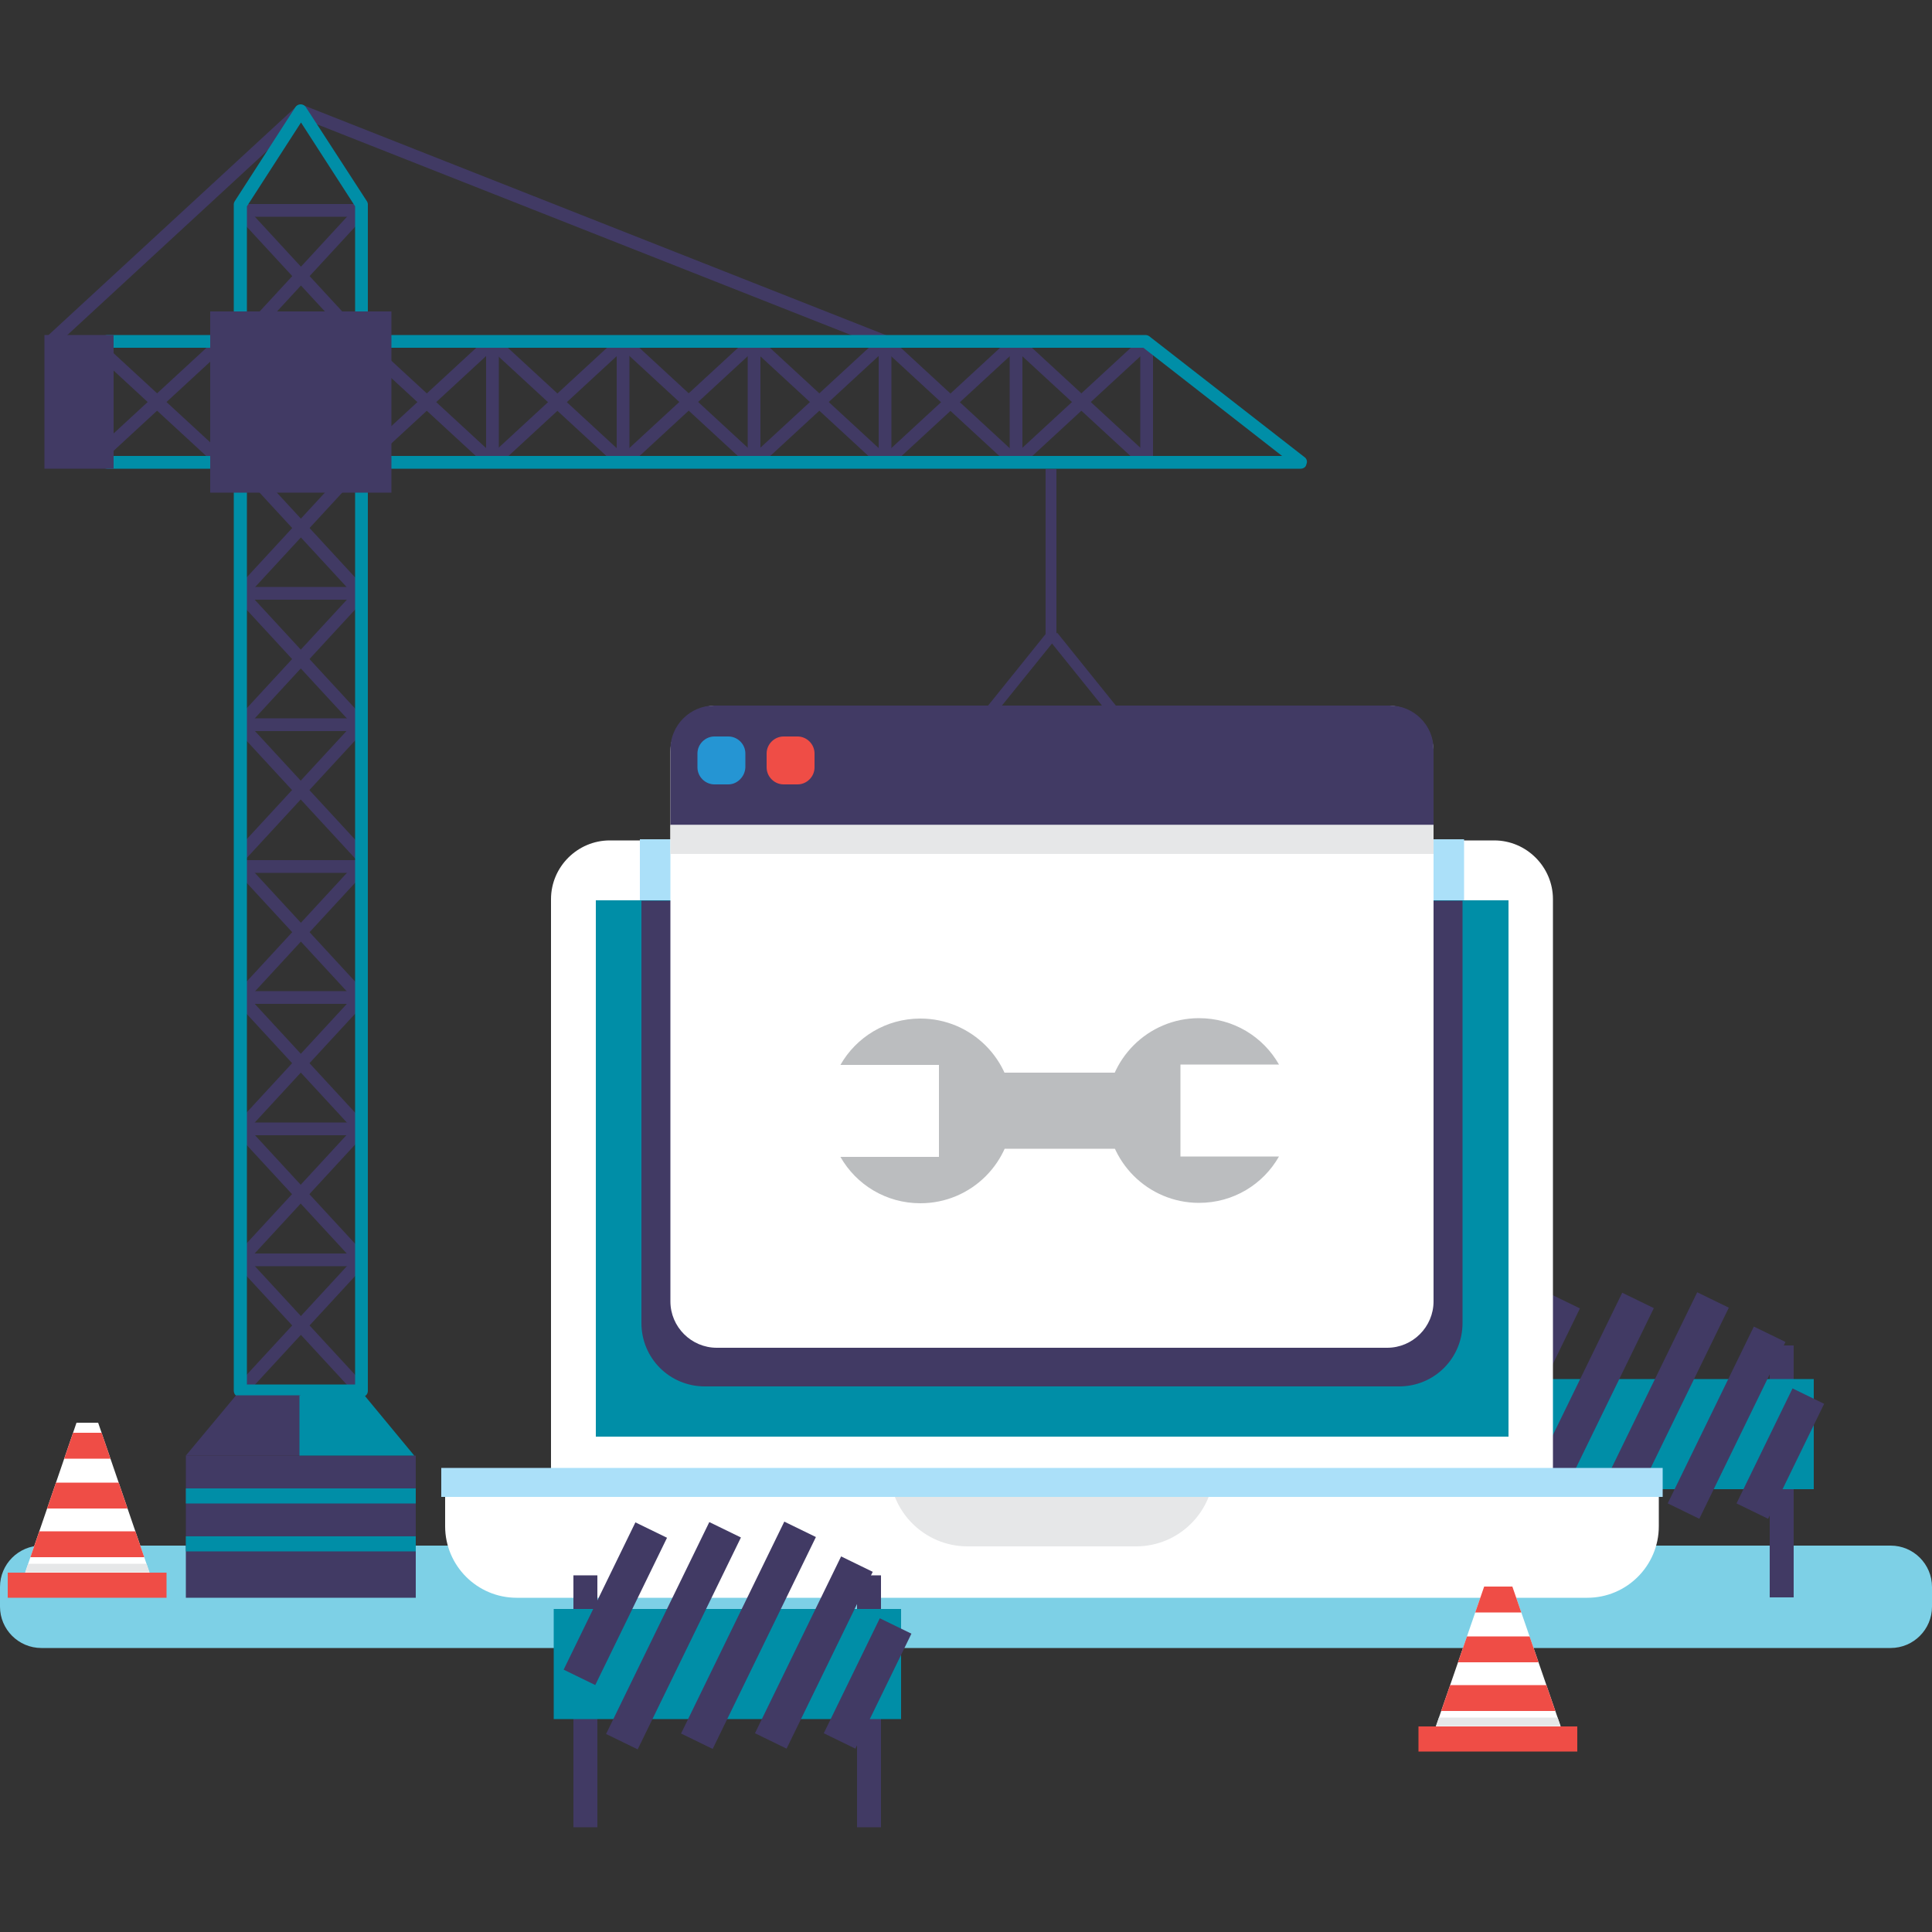 <?xml version="1.0" encoding="utf-8"?>
<!-- Generator: Adobe Illustrator 23.0.0, SVG Export Plug-In . SVG Version: 6.00 Build 0)  -->
<svg version="1.1" xmlns="http://www.w3.org/2000/svg" xmlns:xlink="http://www.w3.org/1999/xlink" x="0px" y="0px"
	 viewBox="0 0 500 500" style="enable-background:new 0 0 500 500;" xml:space="preserve">
<rect x="0" y="0" width="500" height="500" fill="#333333" stroke="none"/>
<style type="text/css">
	.st0{fill:#7DD0E6;}
	.st1{fill:#413A64;}
	.st2{fill:#008EA7;}
	.st3{clip-path:url(#SVGID_2_);fill:#413A64;}
	.st4{fill:#175C6C;}
	.st5{fill:#FFFFFF;}
	.st6{fill:#E6E7E8;}
	.st7{fill:#ABE0F9;}
	.st8{fill:#2595D3;}
	.st9{fill:#EF4D46;}
	.st10{fill:#BBBDBF;}
	.st11{fill:none;stroke:#24788B;stroke-width:4;stroke-linejoin:round;stroke-miterlimit:10;}
	.st12{clip-path:url(#SVGID_4_);fill:#EF4D46;}
	.st13{clip-path:url(#SVGID_4_);fill:#E6E7E8;}
	.st14{clip-path:url(#SVGID_6_);fill:#413A64;}
	.st15{clip-path:url(#SVGID_8_);fill:#EF4D46;}
	.st16{clip-path:url(#SVGID_8_);fill:#E6E7E8;}
</style>
<g id="Background">
</g>
<g id="Objects">
	<g>
		<path class="st0" d="M489.3,426.5H10.7c-5.9,0-10.7-4.8-10.7-10.7l0-5.1c0-5.9,4.8-10.7,10.7-10.7h478.6c5.9,0,10.7,4.8,10.7,10.7
			v5.1C500,421.7,495.2,426.5,489.3,426.5z"/>
		<g>
			<g>
				<g>
					<rect x="384.6" y="348.2" class="st1" width="6.2" height="65.2"/>
				</g>
				<g>
					<rect x="458" y="348.2" class="st1" width="6.2" height="65.2"/>
				</g>
			</g>
			<g>
				<rect x="379.5" y="356.9" class="st2" width="89.9" height="28.5"/>
				<g>
					<defs>
						<rect id="SVGID_1_" x="379.5" y="356.9" width="89.9" height="28.5"/>
					</defs>
					<clipPath id="SVGID_2_">
						<use xlink:href="#SVGID_1_"  style="overflow:visible;"/>
					</clipPath>
					
						<rect x="360.8" y="359.3" transform="matrix(0.438 -0.899 0.899 0.438 -107.057 556.458)" class="st3" width="61" height="9.1"/>
					
						<rect x="379.9" y="359.2" transform="matrix(0.438 -0.899 0.899 0.438 -96.205 573.596)" class="st3" width="61" height="9.1"/>
					
						<rect x="399.3" y="359.1" transform="matrix(0.438 -0.899 0.899 0.438 -85.206 590.966)" class="st3" width="61" height="9.1"/>
					
						<rect x="418.5" y="358.9" transform="matrix(0.438 -0.899 0.899 0.438 -74.354 608.105)" class="st3" width="61" height="9.1"/>
					
						<rect x="436.3" y="358.9" transform="matrix(0.438 -0.899 0.899 0.438 -64.342 624.113)" class="st3" width="61" height="9.1"/>
				</g>
			</g>
		</g>
		<g>
			<path class="st1" d="M254.7,188.3l-2.2-1.7l18.1-22.5v-42.7h2.8v43.2c0,0.3-0.1,0.6-0.3,0.9L254.7,188.3z"/>
			
				<rect x="280.3" y="161.3" transform="matrix(0.779 -0.627 0.627 0.779 -48.066 215.597)" class="st1" width="2.8" height="29.4"/>
		</g>
		<g>
			<rect x="1.5" y="56.9" transform="matrix(0.735 -0.678 0.678 0.735 -27.634 46.377)" class="st1" width="88" height="3.3"/>
			
				<rect x="151.8" y="-22.7" transform="matrix(0.367 -0.93 0.93 0.367 42.654 179.788)" class="st1" width="3.3" height="162.5"/>
			<g>
				<g>
					<rect x="62.2" y="324.4" class="st1" width="31.3" height="3.3"/>
					
						<rect x="54.8" y="341.4" transform="matrix(0.678 -0.735 0.735 0.678 -227.05 167.65)" class="st1" width="46.2" height="3.3"/>
				</g>
				
					<rect x="76.2" y="319.9" transform="matrix(0.735 -0.678 0.678 0.735 -211.939 143.669)" class="st1" width="3.3" height="46.2"/>
			</g>
			<g>
				<g>
					<rect x="62.2" y="290.5" class="st1" width="31.3" height="3.3"/>
					
						<rect x="54.8" y="307.4" transform="matrix(0.678 -0.735 0.735 0.678 -202.112 156.727)" class="st1" width="46.2" height="3.3"/>
				</g>
				
					<rect x="76.2" y="286" transform="matrix(0.735 -0.678 0.678 0.735 -188.935 134.68)" class="st1" width="3.3" height="46.2"/>
			</g>
			<g>
				<g>
					<rect x="62.2" y="256.5" class="st1" width="31.3" height="3.3"/>
					
						<rect x="54.8" y="273.5" transform="matrix(0.678 -0.735 0.735 0.678 -177.197 145.851)" class="st1" width="46.2" height="3.3"/>
				</g>
				
					<rect x="76.2" y="252.1" transform="matrix(0.735 -0.678 0.678 0.735 -165.93 125.691)" class="st1" width="3.3" height="46.2"/>
			</g>
			<g>
				<g>
					<rect x="62.2" y="222.6" class="st1" width="31.3" height="3.3"/>
					
						<rect x="54.8" y="239.6" transform="matrix(0.678 -0.735 0.735 0.678 -152.255 134.924)" class="st1" width="46.2" height="3.3"/>
				</g>
				
					<rect x="76.2" y="218.2" transform="matrix(0.735 -0.678 0.678 0.735 -142.926 116.702)" class="st1" width="3.3" height="46.2"/>
			</g>
			<g>
				<g>
					<rect x="62.2" y="185.9" class="st1" width="31.3" height="3.3"/>
					
						<rect x="54.8" y="202.8" transform="matrix(0.678 -0.735 0.735 0.678 -125.251 123.094)" class="st1" width="46.2" height="3.3"/>
				</g>
				
					<rect x="76.2" y="181.4" transform="matrix(0.735 -0.678 0.678 0.735 -118.021 106.971)" class="st1" width="3.3" height="46.2"/>
			</g>
			<g>
				<g>
					<rect x="62.2" y="151.9" class="st1" width="31.3" height="3.3"/>
					
						<rect x="54.8" y="168.9" transform="matrix(0.678 -0.735 0.735 0.678 -100.309 112.168)" class="st1" width="46.2" height="3.3"/>
				</g>
				
					<rect x="76.2" y="147.5" transform="matrix(0.735 -0.678 0.678 0.735 -95.016 97.981)" class="st1" width="3.3" height="46.2"/>
			</g>
			<g>
				<g>
					<rect x="62.2" y="52.8" class="st1" width="31.3" height="3.3"/>
					
						<rect x="54.8" y="69.8" transform="matrix(0.678 -0.735 0.735 0.678 -27.42 80.236)" class="st1" width="46.2" height="3.3"/>
				</g>
				
					<rect x="76.2" y="48.3" transform="matrix(0.735 -0.678 0.678 0.735 -27.789 71.711)" class="st1" width="3.3" height="46.2"/>
			</g>
			<g>
				<g>
					<rect x="62.2" y="118" class="st4" width="31.3" height="3.3"/>
					
						<rect x="54.8" y="135" transform="matrix(0.678 -0.735 0.735 0.678 -75.367 101.241)" class="st1" width="46.2" height="3.3"/>
				</g>
				
					<rect x="76.2" y="113.6" transform="matrix(0.735 -0.678 0.678 0.735 -72.011 88.991)" class="st1" width="3.3" height="46.2"/>
			</g>
			<g>
				<g>
					<rect x="125.8" y="88.4" class="st1" width="3.3" height="31.3"/>
					
						<rect x="108.8" y="80.9" transform="matrix(0.678 -0.735 0.735 0.678 -40.891 114.707)" class="st1" width="3.3" height="46.2"/>
				</g>
				
					<rect x="87.4" y="102.4" transform="matrix(0.735 -0.678 0.678 0.735 -41.26 102.458)" class="st1" width="46.2" height="3.3"/>
			</g>
			<g>
				<g>
					<rect x="22" y="88.4" class="st1" width="3.3" height="31.3"/>
					
						<rect x="39" y="80.9" transform="matrix(0.678 -0.735 0.735 0.678 -63.378 63.376)" class="st1" width="3.3" height="46.2"/>
				</g>
				
					<rect x="17.6" y="102.4" transform="matrix(0.735 -0.678 0.678 0.735 -59.758 55.114)" class="st1" width="46.2" height="3.3"/>
			</g>
			<g>
				<g>
					<rect x="159.6" y="88.4" class="st1" width="3.3" height="31.3"/>
					
						<rect x="142.6" y="80.9" transform="matrix(0.678 -0.735 0.735 0.678 -29.999 139.573)" class="st1" width="3.3" height="46.2"/>
				</g>
				
					<rect x="121.2" y="102.4" transform="matrix(0.735 -0.678 0.678 0.735 -32.299 125.391)" class="st1" width="46.2" height="3.3"/>
			</g>
			<g>
				<g>
					<rect x="193.5" y="88.4" class="st1" width="3.3" height="31.3"/>
					
						<rect x="176.6" y="80.9" transform="matrix(0.678 -0.735 0.735 0.678 -19.073 164.514)" class="st1" width="3.3" height="46.2"/>
				</g>
				
					<rect x="155.2" y="102.4" transform="matrix(0.735 -0.678 0.678 0.735 -23.31 148.394)" class="st1" width="46.2" height="3.3"/>
			</g>
			<g>
				<g>
					<rect x="227.4" y="88.4" class="st1" width="3.3" height="31.3"/>
					
						<rect x="210.4" y="80.9" transform="matrix(0.678 -0.735 0.735 0.678 -8.181 189.377)" class="st1" width="3.3" height="46.2"/>
				</g>
				
					<rect x="189" y="102.4" transform="matrix(0.735 -0.678 0.678 0.735 -14.35 171.328)" class="st1" width="46.2" height="3.3"/>
			</g>
			<g>
				<g>
					<rect x="261.3" y="88.4" class="st1" width="3.3" height="31.3"/>
					
						<rect x="244.3" y="80.9" transform="matrix(0.678 -0.735 0.735 0.678 2.746 214.321)" class="st1" width="3.3" height="46.2"/>
				</g>
				
					<rect x="222.9" y="102.4" transform="matrix(0.735 -0.678 0.678 0.735 -5.345 194.376)" class="st1" width="46.2" height="3.3"/>
			</g>
			<g>
				<g>
					<rect x="295.1" y="88.4" class="st1" width="3.3" height="31.3"/>
					
						<rect x="278.2" y="80.9" transform="matrix(0.678 -0.735 0.735 0.678 13.637 239.183)" class="st1" width="3.3" height="46.2"/>
				</g>
				
					<rect x="256.7" y="102.4" transform="matrix(0.735 -0.678 0.678 0.735 3.62 217.314)" class="st1" width="46.2" height="3.3"/>
			</g>
			<path class="st2" d="M93.5,361.6H62.2c-0.9,0-1.7-0.7-1.7-1.7V52.9c0-0.3,0.1-0.6,0.3-0.9l15.6-24.2c0.3-0.5,0.8-0.8,1.4-0.8
				c0.6,0,1.1,0.3,1.4,0.8L94.9,52c0.2,0.3,0.3,0.6,0.3,0.9V360C95.2,360.9,94.4,361.6,93.5,361.6z M63.9,358.3h28V53.4l-14-21.7
				l-14,21.7V358.3z"/>
			<path class="st2" d="M336.6,121.3H27.8c-0.9,0-1.7-0.7-1.7-1.7V88.4c0-0.9,0.7-1.7,1.7-1.7h268.6c0.4,0,0.7,0.1,1,0.3l40.2,31.3
				c0.6,0.4,0.8,1.2,0.5,1.8C338,120.9,337.3,121.3,336.6,121.3z M29.4,118h302.4l-35.9-28H29.4V118z"/>
			<rect x="54.4" y="80.6" class="st1" width="46.9" height="46.9"/>
			<g>
				<rect x="13.2" y="88.4" class="st1" width="14.6" height="31.3"/>
				<path class="st1" d="M29.4,121.3H11.5V86.7h17.9V121.3z M14.8,118h11.3V90H14.8V118z"/>
			</g>
			<rect x="48.1" y="376.7" class="st1" width="59.5" height="36.8"/>
			<polygon class="st1" points="77.8,361.1 61.1,361.1 48.1,376.7 77.8,376.7 			"/>
			<polygon class="st2" points="77.5,361.1 94.3,361.1 107.2,376.7 77.5,376.7 			"/>
			<rect x="48.1" y="385.2" class="st2" width="59.5" height="3.9"/>
			<rect x="48.1" y="397.6" class="st2" width="59.5" height="3.9"/>
		</g>
		<g>
			<path class="st5" d="M386.7,404.6H157.8c-8.4,0-15.2-6.9-15.2-15.2V232.7c0-8.4,6.9-15.2,15.2-15.2h228.9
				c8.4,0,15.2,6.9,15.2,15.2v156.7C402,397.8,395.1,404.6,386.7,404.6z"/>
			<rect x="154.2" y="233" class="st2" width="236.2" height="138.8"/>
			<path class="st1" d="M362.1,358.8H182.4c-9.1,0-16.4-7.3-16.4-16.4V233.1h212.5v109.3C378.5,351.5,371.2,358.8,362.1,358.8z"/>
			<path class="st5" d="M410.8,413.5H133.7c-10.2,0-18.5-8.3-18.5-18.5v-7.6h314.1v7.6C429.3,405.2,421,413.5,410.8,413.5z"/>
			<path class="st6" d="M230.2,380c0,11.2,9.1,20.2,20.2,20.2H294c11.2,0,20.2-9.1,20.2-20.2H230.2z"/>
			<rect x="114.2" y="379.9" class="st7" width="316.1" height="7.5"/>
			<rect x="165.6" y="217.2" class="st7" width="213.3" height="15.8"/>
			<g>
				<path class="st5" d="M359,348.8H185.5c-6.6,0-12-5.4-12-12V194.6c0-6.6,5.4-12,12-12H359c6.6,0,12,5.4,12,12v142.2
					C371,343.4,365.6,348.8,359,348.8z"/>
				<path class="st1" d="M359.7,182.6H184.8c-6.2,0-11.3,5.1-11.3,11.3v19.6H371v-19.6C371,187.7,365.9,182.6,359.7,182.6z"/>
				<g>
					<path class="st8" d="M188.5,203h-3.6c-2.4,0-4.4-2-4.4-4.4V195c0-2.4,2-4.4,4.4-4.4h3.6c2.4,0,4.4,2,4.4,4.4v3.6
						C192.8,201,190.8,203,188.5,203z"/>
					<path class="st9" d="M206.4,203h-3.6c-2.4,0-4.4-2-4.4-4.4V195c0-2.4,2-4.4,4.4-4.4h3.6c2.4,0,4.4,2,4.4,4.4v3.6
						C210.8,201,208.8,203,206.4,203z"/>
				</g>
				<rect x="173.5" y="213.5" class="st6" width="197.5" height="7.5"/>
				<g>
					<rect x="248.8" y="277.6" class="st10" width="54.2" height="19.7"/>
					<path class="st10" d="M238.2,263.6c-8.9,0-16.6,4.8-20.7,12H243v23.8h-25.5c4.1,7.2,11.8,12,20.7,12
						c13.2,0,23.9-10.7,23.9-23.9S251.4,263.6,238.2,263.6z"/>
					<path class="st10" d="M310.3,311.3c8.9,0,16.6-4.8,20.7-12h-25.5v-23.8H331c-4.1-7.2-11.8-12-20.7-12
						c-13.2,0-23.9,10.7-23.9,23.9S297.1,311.3,310.3,311.3z"/>
				</g>
			</g>
			<path class="st11" d="M272.3,211"/>
			<path class="st11" d="M272.3,211"/>
		</g>
		<g>
			<polygon class="st5" points="25.4,368.2 24.3,368.2 20.9,368.2 19.8,368.2 6.5,407 20.9,407 24.3,407 38.7,407 			"/>
			<g>
				<defs>
					<polygon id="SVGID_3_" points="25.4,368.2 24.3,368.2 20.9,368.2 19.8,368.2 6.5,407 20.9,407 24.3,407 38.7,407 					"/>
				</defs>
				<clipPath id="SVGID_4_">
					<use xlink:href="#SVGID_3_"  style="overflow:visible;"/>
				</clipPath>
				<rect x="5.1" y="370.8" class="st12" width="36.4" height="6.7"/>
				<rect x="5.1" y="383.7" class="st12" width="36.4" height="6.7"/>
				<rect x="5.1" y="396.3" class="st12" width="36.4" height="6.7"/>
				<rect x="4" y="404.7" class="st13" width="36.5" height="2.2"/>
			</g>
			<rect x="2" y="407" class="st9" width="41.1" height="6.5"/>
		</g>
		<g>
			<g>
				<g>
					<rect x="148.4" y="407.7" class="st1" width="6.2" height="65.2"/>
				</g>
				<g>
					<rect x="221.8" y="407.7" class="st1" width="6.2" height="65.2"/>
				</g>
			</g>
			<g>
				<rect x="143.3" y="416.4" class="st2" width="89.9" height="28.5"/>
				<g>
					<defs>
						<rect id="SVGID_5_" x="143.3" y="416.4" width="89.9" height="28.5"/>
					</defs>
					<clipPath id="SVGID_6_">
						<use xlink:href="#SVGID_5_"  style="overflow:visible;"/>
					</clipPath>
					
						<rect x="124.7" y="418.7" transform="matrix(0.438 -0.899 0.899 0.438 -293.306 377.541)" class="st14" width="61" height="9.1"/>
					
						<rect x="143.8" y="418.6" transform="matrix(0.438 -0.899 0.899 0.438 -282.454 394.68)" class="st14" width="61" height="9.1"/>
					
						<rect x="163.2" y="418.5" transform="matrix(0.438 -0.899 0.899 0.438 -271.455 412.05)" class="st14" width="61" height="9.1"/>
					
						<rect x="182.3" y="418.4" transform="matrix(0.438 -0.899 0.899 0.438 -260.603 429.188)" class="st14" width="61" height="9.1"/>
					
						<rect x="200.1" y="418.4" transform="matrix(0.438 -0.899 0.899 0.438 -250.591 445.197)" class="st14" width="61" height="9.1"/>
				</g>
			</g>
		</g>
		<g>
			<polygon class="st5" points="390.5,408 389.4,408 386,408 385,408 371.6,446.8 386,446.8 389.4,446.8 403.9,446.8 			"/>
			<g>
				<defs>
					<polygon id="SVGID_7_" points="390.5,408 389.4,408 386,408 385,408 371.6,446.8 386,446.8 389.4,446.8 403.9,446.8 					"/>
				</defs>
				<clipPath id="SVGID_8_">
					<use xlink:href="#SVGID_7_"  style="overflow:visible;"/>
				</clipPath>
				<rect x="370.2" y="410.6" class="st15" width="36.4" height="6.7"/>
				<rect x="370.2" y="423.5" class="st15" width="36.4" height="6.7"/>
				<rect x="370.2" y="436.1" class="st15" width="36.4" height="6.7"/>
				<rect x="369.1" y="444.5" class="st16" width="36.5" height="2.2"/>
			</g>
			<rect x="367.1" y="446.8" class="st9" width="41.1" height="6.5"/>
		</g>
	</g>
</g>
<g id="Designed_by_Freepik">
</g>
</svg>
